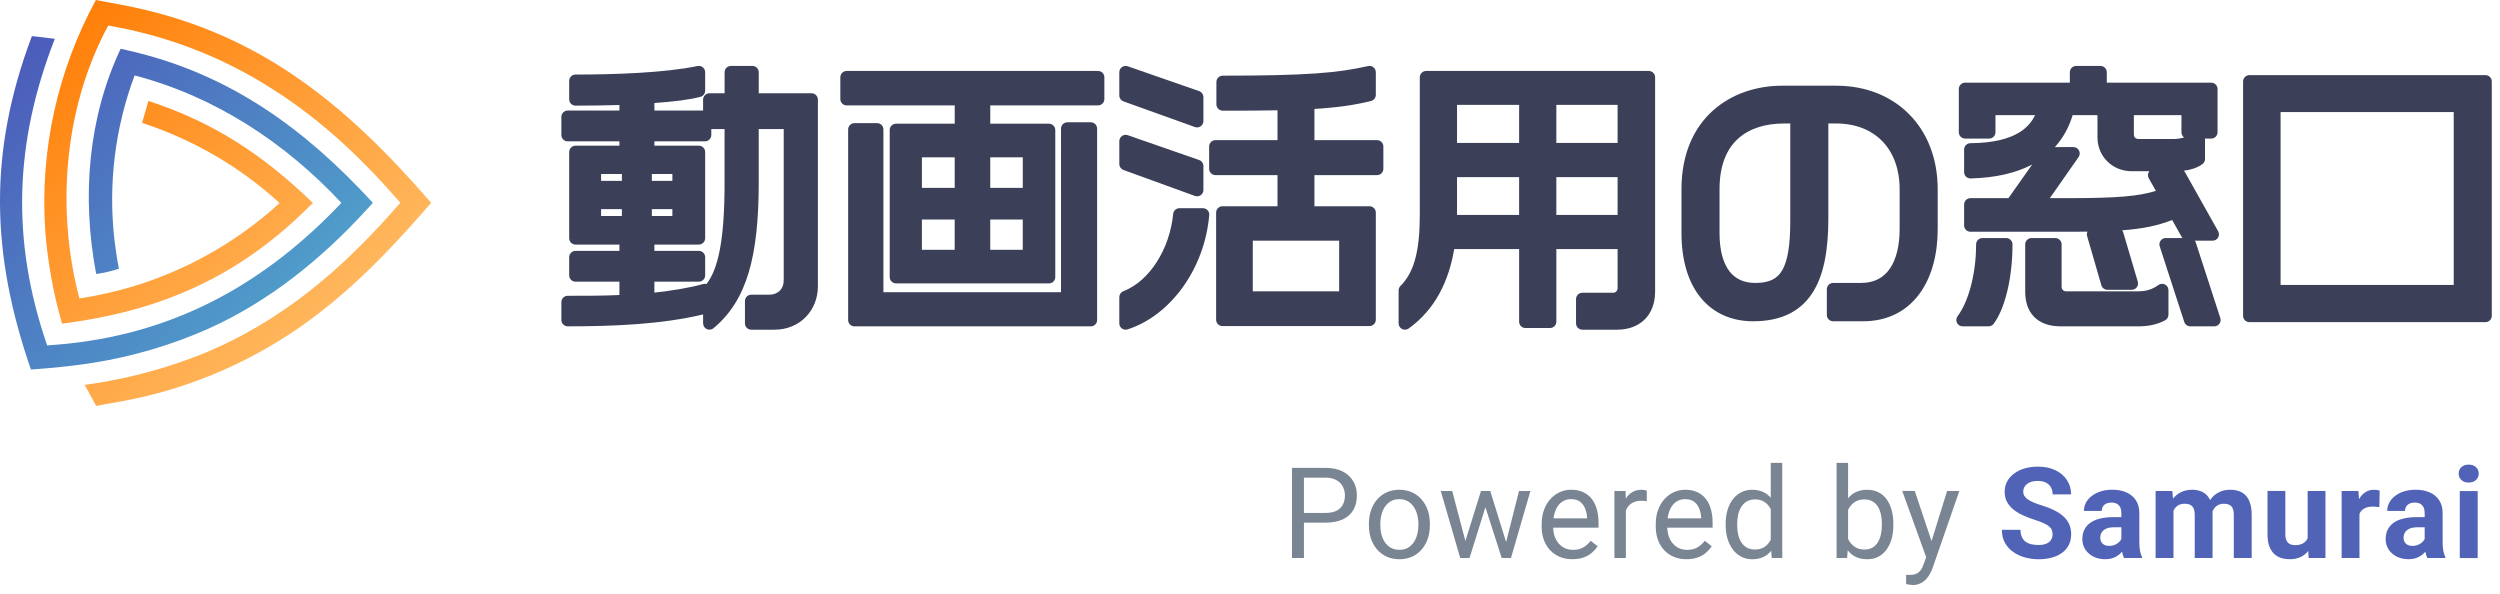 <svg fill="none" height="57" viewBox="0 0 240 57" width="240" xmlns="http://www.w3.org/2000/svg" xmlns:xlink="http://www.w3.org/1999/xlink"><linearGradient id="a" gradientUnits="userSpaceOnUse" x1="0" x2="34.657" y1="3.358" y2="36.628"><stop offset="0" stop-color="#4c57b9"/><stop offset="1" stop-color="#50b1cf"/></linearGradient><linearGradient id="b" gradientUnits="userSpaceOnUse" x1="4.152" x2="40.339" y1="-0" y2="40.033"><stop offset="0" stop-color="#ff7a00"/><stop offset="1" stop-color="#ffcb7c"/></linearGradient><path d="m35.143 20.187.654-.716c-6.525-7.101-13.708-12.362-23.327-14.586l-.889-.205c-3.086 6.56-3.771 14.109-2.349 21.623.742-.103 1.473-.272 2.183-.504-.194-.991-.311-1.834-.436-2.838-.597-5.314.067-10.691 1.941-15.718 7.754 2.016 14.504 6.5 19.853 12.234-7.089 7.484-15.497 12.355-26.168 13.504-.692.074-1.384.128-2.076.181-3.488-10.108-3.131-19.53.734-29.437-.775-.094-1.536-.195-2.201-.259-4.2 11.153-3.934 20.904-.093 32.01 2.349-.168 4.252-.373 5.975-.648 3.824-.609 7.548-1.71 11.072-3.275 5.847-2.634 10.844-6.691 15.127-11.367z" fill="url(#a)"/><path d="m8.138 36.948 1.09 2.016 2.36-.423c2.923-.524 5.781-1.348 8.525-2.456 9.152-3.695 15.061-9.429 21.279-16.614-8.283-9.56-16.743-16.591-29.811-19.026l-2.377-.443c-3.681 6.768-5.366 14.391-4.868 22.03.225 3.058.768 6.087 1.619 9.04 8.902-1.139 16.397-4.118 23.289-10.813l.796-.773c-4.699-4.548-9.439-7.726-15.791-9.795-.107.336-.415 1.404-.609 2.103 4.919 1.613 9.422 4.238 13.2 7.696-3.814 3.497-8.364 6.149-13.335 7.777-1.919.614-3.886 1.077-5.882 1.384-2.142-8.062-1.682-17.948 2.768-26.202l.744.138c5.393 1.015 10.524 3.058 15.099 6.01 4.744 3.023 8.567 6.685 12.2 10.867-5.415 6.245-11.331 11.421-19.21 14.596-3.211 1.266-6.558 2.18-9.979 2.724-.367.057-.747.114-1.135.165z" fill="url(#b)"/><g fill="#3b4058"><path d="m238.603 30.318v-22.497h-22.658v22.497zm-2.437-2.357h-17.837v-17.81h17.837z"/><path d="m212.277 12.696v-4.151h-10.632v-1.607h-2.33v1.607h-10.66v4.151h2.303v-2.25h5.277c-.59 2.223-2.518 3.884-7.071 3.91v2.169c5.919-.161 8.517-2.759 9.347-6.08h3.455v2.732c0 1.527 1.179 2.651 2.678 2.651h4.071c.857 0 1.714-.107 2.357-.562v-2.116c-.616.509-1.553.803-2.437.803h-3.321c-.616 0-1.071-.428-1.071-1.071v-2.437h5.785v2.25zm.295 18.025-2.357-7.258h-2.303l2.357 7.258zm-.161-8.222-3.187-5.678h-2.41l1.044 1.848c-1.955.723-3.856.964-9.293.964h-2.946l3.428-4.901h-2.464l-3.455 4.901h-3.964v2.009h9.561c5.678 0 7.741-.295 10.071-1.286l1.205 2.143zm-7.767 4.714-1.392-4.714h-2.304l1.366 4.714zm2.92 3v-2.357c-.67.482-1.366.723-2.33.723h-6.884c-.589 0-1.044-.455-1.044-1.071v-4.044h-2.277v4.553c0 1.607.831 2.705 2.786 2.705h7.499c.857 0 1.607-.161 2.25-.509zm-14.972-6.749h-2.276c0 3.053-.804 5.812-1.902 7.258h2.491c.91-1.205 1.687-3.937 1.687-7.258z"/><path d="m185.412 21.986v-3.803c0-5.678-3.829-9.347-9.132-9.347h-5.196c-4.526 0-9.053 2.812-9.053 9.347v4.178c0 5.089 2.491 7.874 6.267 7.874 4.875 0 6.616-3.241 6.616-9.24v-9.749h1.339c4.151 0 6.722 2.812 6.722 6.91v3.83c0 3.294-1.312 5.785-4.312 5.785h-2.678v2.464h2.866c4.365 0 6.561-3.589 6.561-8.249zm-12.936-.777c0 4.74-.99 6.562-3.963 6.562-2.518 0-4.045-1.821-4.045-5.383v-4.232c0-4.875 2.973-6.91 6.803-6.91h1.205z"/><path d="m158.283 27.991v-20.569h-21.373v13.124c0 3.375-.455 5.758-2.035 7.338v3.16c2.544-1.821 3.776-4.607 4.205-7.74h7.365v7.579h2.357v-7.579h7.097v4.339c0 .616-.455 1.071-1.044 1.071h-2.946v2.33h3.321c1.821 0 3.053-1.071 3.053-3.053zm-2.384-13.659h-7.097v-4.874h7.097zm0 6.91h-7.097v-4.848h7.097zm-9.454-6.91h-7.178v-4.874h7.178zm0 6.91h-7.204c0-.214.026-.455.026-.696v-4.151h7.178z"/><path d="m132.194 16.204v-2.143h-6.616v-4.178c2.598-.134 4.259-.375 5.893-.777v-2.169c-2.947.67-5.919.937-14.088.937v2.143c2.357 0 4.258 0 5.865-.054v4.098h-6.561v2.143h6.561v4.205h-5.892v10.284h14.115v-10.284h-5.893v-4.205zm-17.275-4.58v-2.303l-6.857-2.384v2.223zm0 6.615v-2.303l-6.857-2.384v2.196zm.562 2.357h-2.249c-.349 3.535-2.384 6.856-5.17 7.928v2.518c3.83-1.232 6.991-5.464 7.419-10.445zm13.686 7.981h-9.508v-6.08h9.508z"/><path d="m105.412 9.511v-2.089h-24.131v2.089h10.981v2.973h-6.24v14.114h14.677v-14.114h-6.241v-2.973zm-.696 21.212v-18.373h-2.25v16.311h-18.265v-16.23h-2.169v18.293zm-5.919-12.079h-4.339v-4.151h4.339zm0 5.946h-4.339v-4.125h4.339zm-6.535-5.946h-4.365v-4.151h4.365zm0 5.946h-4.365v-4.125h4.365z"/><path d="m77.908 27.48v-17.918h-5.678v-2.625h-2.062v2.625h-2.062v2.223h2.062v5.731c0 5.41-.562 8.704-2.062 10.365v3.16c3-2.491 4.125-6.481 4.125-13.579v-5.678h3.616v15.132c0 1.152-.803 1.982-2.035 1.982h-1.687v2.143h2.223c2.089 0 3.562-1.553 3.562-3.562zm-10.231 2.035v-1.661c-1.687.455-3.535.723-5.464.911v-2.33h4.874v-1.741h-4.874v-1.821h4.874v-8.276h-4.874v-1.634h5.464v-1.741h-5.464v-1.902c2.062-.134 3.803-.321 4.874-.616v-1.768c-3.241.67-8.035.83-11.838.83v1.768c1.607 0 3.268-.027 4.821-.08v1.768h-5.571v1.741h5.571v1.634h-4.821v8.276h4.821v1.821h-4.821v1.741h4.821v2.464c-1.794.107-3.669.107-5.571.107v1.714c4.66 0 9.24-.214 13.177-1.205zm-2.518-11.543h-3.187v-1.875h3.187zm0 3.375h-3.187v-1.875h3.187zm-4.848-3.375h-3.214v-1.875h3.214zm0 3.375h-3.214v-1.875h3.214z"/><path clip-rule="evenodd" d="m215.336 7.82c0-.336.272-.609.609-.609h22.658c.336 0 .608.273.608.609v22.497c0 .336-.272.609-.608.609h-22.658c-.337 0-.609-.273-.609-.609zm1.217.609v21.28h21.441v-21.28zm1.167 1.721c0-.336.272-.609.608-.609h17.838c.336 0 .608.273.608.609v17.811c0 .336-.272.609-.608.609h-17.838c-.336 0-.608-.273-.608-.609zm1.217.609v16.593h16.62v-16.593z" fill-rule="evenodd"/><path clip-rule="evenodd" d="m198.705 6.937c0-.336.273-.609.609-.609h2.33c.336 0 .609.273.609.609v.998h10.024c.336 0 .608.273.608.609v4.151c0 .336-.272.609-.608.609h-.597v1.962c0 .197-.096.383-.257.497-.53.376-1.155.549-1.772.624.04.039.075.085.103.135l3.187 5.678c.106.189.104.419-.005.605-.109.187-.309.301-.525.301h-1.702c.036.05.065.106.084.168l2.357 7.258c.06.185.028.388-.086.546-.115.158-.298.251-.493.251h-2.303c-.264 0-.497-.17-.579-.421l-2.357-7.258c-.06-.185-.028-.388.087-.546.114-.158.297-.251.492-.251h1.595c-.013-.018-.025-.037-.036-.057l-.943-1.675c-1.377.533-2.748.836-4.806.99.051.062.09.134.114.214l1.392 4.714c.055.184.019.383-.096.537-.115.154-.295.244-.487.244h-2.33c-.271 0-.51-.179-.585-.439l-1.366-4.714c-.042-.143-.029-.295.034-.428-.522.007-1.078.01-1.672.01h-9.562c-.336 0-.608-.273-.608-.609v-2.009c0-.336.272-.609.608-.609h3.648l2.277-3.23c-1.51.799-3.455 1.274-5.908 1.34-.164.004-.323-.058-.441-.172s-.184-.272-.184-.436v-2.169c0-.335.27-.607.605-.609 2.21-.013 3.708-.423 4.705-1.04.713-.441 1.194-1.003 1.503-1.653h-3.802v1.641c0 .336-.272.609-.608.609h-2.304c-.336 0-.608-.273-.608-.609v-4.151c0-.336.272-.609.608-.609h10.051zm-1.807 8.402-3.273 4.643c-.114.162-.3.258-.498.258h-3.355v.791h8.953c5.665 0 7.622-.297 9.832-1.237.285-.121.616-.009.768.262l1.031 1.832h1.015l-2.504-4.46h-1.011l.531.94c.088.155.103.341.042.509s-.193.3-.36.362c-2.066.764-4.065 1.002-9.505 1.002h-2.946c-.227 0-.435-.126-.54-.328-.105-.201-.089-.444.041-.63l2.759-3.944zm.369-1.217c.816-.898 1.365-1.944 1.707-3.068h2.383v2.123c0 1.875 1.463 3.26 3.287 3.26h1.695c-.019.024-.036.049-.052.075-.109.187-.11.418-.004.606l.683 1.208c-1.658.507-3.632.696-8.402.696h-1.778l2.759-3.944c.13-.186.146-.429.041-.63-.105-.201-.313-.328-.54-.328zm12.408-.93c-.155-.11-.257-.292-.257-.497v-1.641h-4.567v1.829c0 .172.058.279.122.342.066.065.176.12.34.12h3.321c.353 0 .711-.055 1.041-.153zm.788 1.012c-.577.236-1.219.358-1.829.358h-3.321c-.451 0-.877-.159-1.193-.469-.317-.312-.487-.741-.487-1.211v-2.437c0-.336.273-.609.609-.609h5.785c.336 0 .609.273.609.609v1.641h1.032v-2.934h-10.024c-.336 0-.609-.273-.609-.609v-.998h-1.112v.998c0 .336-.273.609-.609.609h-10.051v2.934h1.086v-1.641c0-.336.273-.609.609-.609h5.276c.189 0 .367.088.482.237.116.15.155.345.106.527-.33 1.247-1.047 2.354-2.317 3.14-1.142.707-2.693 1.13-4.733 1.209v.939c2.544-.152 4.351-.793 5.615-1.712 1.359-.987 2.146-2.334 2.533-3.88.068-.271.311-.461.59-.461h3.455c.337 0 .609.273.609.609v2.732c0 1.178.894 2.043 2.07 2.043h4.071c.694 0 1.29-.077 1.748-.299zm-8.705 8.902 1.013 3.496h1.058l-1.033-3.496zm-12.052.355c0-.336.273-.609.609-.609h2.276c.337 0 .609.273.609.609 0 1.706-.199 3.269-.52 4.568-.317 1.288-.765 2.361-1.29 3.057-.115.152-.295.242-.486.242h-2.491c-.231 0-.442-.131-.545-.338s-.079-.455.061-.639c.989-1.303 1.777-3.913 1.777-6.89zm1.207.609c-.079 2.338-.609 4.509-1.405 6.041h1.076c.331-.53.658-1.335.914-2.373.258-1.045.435-2.294.476-3.668zm3.507-.609c0-.336.273-.609.609-.609h2.276c.336 0 .609.273.609.609v4.044c0 .29.193.463.436.463h6.883c.839 0 1.411-.203 1.974-.608.186-.134.43-.152.633-.048.204.104.332.313.332.542v2.357c0 .223-.123.429-.319.535-.752.407-1.607.582-2.54.582h-7.499c-1.09 0-1.968-.309-2.567-.939-.594-.625-.827-1.473-.827-2.375zm1.217.609v3.944c0 .706.182 1.21.492 1.536.305.32.821.561 1.685.561h7.499c.632 0 1.174-.096 1.641-.285v-.943c-.509.202-1.067.303-1.721.303h-6.883c-.936 0-1.653-.738-1.653-1.68v-3.436zm13.112 0 1.961 6.041h1.024l-1.962-6.041z" fill-rule="evenodd"/><path clip-rule="evenodd" d="m164.453 10.605c1.83-1.638 4.247-2.378 6.63-2.378h5.196c2.795 0 5.239.969 6.986 2.724 1.748 1.755 2.755 4.253 2.755 7.232v3.803c0 2.416-.567 4.619-1.763 6.234-1.211 1.638-3.035 2.624-5.407 2.624h-2.866c-.336 0-.608-.273-.608-.609v-2.464c0-.336.272-.609.608-.609h2.679c1.302 0 2.19-.527 2.777-1.391.609-.896.926-2.205.926-3.786v-3.83c0-1.921-.601-3.489-1.636-4.571-1.031-1.079-2.545-1.73-4.478-1.73h-.73v9.14c0 3.033-.435 5.494-1.583 7.208-1.183 1.767-3.051 2.64-5.641 2.64-2.05 0-3.798-.763-5.02-2.251-1.211-1.474-1.856-3.595-1.856-6.232v-4.178c0-3.419 1.19-5.928 3.031-7.578zm.813.907c-1.554 1.391-2.627 3.555-2.627 6.671v4.178c0 2.452.601 4.268 1.579 5.459.967 1.177 2.353 1.806 4.08 1.806 2.284 0 3.723-.747 4.629-2.1.942-1.406 1.377-3.565 1.377-6.531v-9.749c0-.336.273-.609.609-.609h1.339c2.219 0 4.066.755 5.358 2.106 1.289 1.348 1.973 3.236 1.973 5.412v3.83c0 1.714-.339 3.297-1.136 4.47-.819 1.205-2.088 1.924-3.784 1.924h-2.07v1.247h2.257c1.993 0 3.451-.809 4.429-2.13.994-1.344 1.524-3.265 1.524-5.51v-3.803c0-2.698-.907-4.874-2.4-6.373-1.494-1.5-3.616-2.365-6.124-2.365h-5.196c-2.143 0-4.252.666-5.817 2.068zm1.578 1.81c-1.067.977-1.768 2.524-1.768 4.834v4.232c0 1.706.368 2.9.951 3.655.566.731 1.388 1.119 2.485 1.119.685 0 1.207-.105 1.61-.299.395-.189.71-.478.963-.905.528-.894.782-2.386.782-4.749v-9.354h-.596c-1.814 0-3.35.482-4.427 1.467zm-.822-.898c1.367-1.251 3.233-1.787 5.249-1.787h1.205c.336 0 .608.273.608.609v9.963c0 2.378-.241 4.167-.951 5.368-.367.62-.857 1.083-1.485 1.384-.617.296-1.334.418-2.136.418-1.42 0-2.621-.522-3.448-1.592-.809-1.046-1.205-2.544-1.205-4.4v-4.232c0-2.565.786-4.472 2.163-5.732z" fill-rule="evenodd"/><path clip-rule="evenodd" d="m136.301 7.421c0-.336.273-.609.609-.609h21.372c.336 0 .609.273.609.609v20.569c0 1.12-.351 2.055-1.03 2.708-.675.65-1.604.954-2.632.954h-3.321c-.336 0-.609-.273-.609-.609v-2.33c0-.336.273-.609.609-.609h2.946c.243 0 .436-.173.436-.463v-3.73h-5.88v6.971c0 .336-.273.609-.609.609h-2.357c-.336 0-.608-.273-.608-.609v-6.971h-6.234c-.507 3.031-1.798 5.783-4.373 7.626-.186.133-.43.151-.633.046s-.33-.313-.33-.541v-3.16c0-.161.064-.316.178-.43 1.393-1.393 1.857-3.549 1.857-6.908zm1.217.609v12.515c0 3.273-.416 5.821-2.035 7.583v1.621c1.73-1.664 2.639-3.941 2.993-6.528.041-.301.299-.526.603-.526h7.365c.337 0 .609.273.609.609v6.971h1.14v-6.971c0-.336.272-.609.608-.609h7.098c.336 0 .608.273.608.609v4.339c0 .942-.717 1.68-1.653 1.68h-2.337v1.113h2.712c.793 0 1.391-.232 1.788-.613.392-.378.657-.97.657-1.831v-19.96zm1.14 1.427c0-.336.272-.609.609-.609h7.177c.337 0 .609.273.609.609v4.874c0 .336-.272.609-.609.609h-7.177c-.337 0-.609-.273-.609-.609zm1.217.609v3.657h5.961v-3.657zm8.318-.609c0-.336.272-.609.608-.609h7.098c.336 0 .608.273.608.609v4.874c0 .336-.272.609-.608.609h-7.098c-.336 0-.608-.273-.608-.609zm1.217.609v3.657h5.88v-3.657zm-10.752 6.328c0-.336.272-.609.609-.609h7.177c.337 0 .609.273.609.609v4.848c0 .336-.272.609-.609.609h-7.204c-.336 0-.609-.273-.609-.609 0-.122.007-.247.014-.356l.001-.017c.006-.119.012-.223.012-.324zm1.217.609v3.543c0 .029 0 .059-.001.088h5.962v-3.63zm8.318-.609c0-.336.272-.609.608-.609h7.098c.336 0 .608.273.608.609v4.848c0 .336-.272.609-.608.609h-7.098c-.336 0-.608-.273-.608-.609zm1.217.609v3.63h5.88v-3.63z" fill-rule="evenodd"/><path clip-rule="evenodd" d="m131.85 6.461c.144.116.229.291.229.476v2.169c0 .28-.192.524-.464.591-1.554.382-3.125.62-5.429.761v2.994h6.007c.336 0 .609.273.609.609v2.143c0 .336-.273.609-.609.609h-6.007v2.987h5.284c.336 0 .609.273.609.609v10.284c0 .336-.273.609-.609.609h-14.115c-.336 0-.608-.273-.608-.609v-10.284c0-.336.272-.609.608-.609h5.284v-2.987h-5.953c-.336 0-.609-.273-.609-.609v-2.143c0-.336.273-.609.609-.609h5.953v-2.863c-1.479.036-3.196.036-5.247.036h-.01c-.336 0-.609-.273-.609-.609v-2.143c0-.336.273-.609.609-.609 8.163 0 11.078-.269 13.953-.922.18-.041.37.002.515.118zm-24.141-.02c.161-.114.367-.144.553-.079l6.856 2.384c.245.085.409.316.409.575v2.303c0 .198-.097.384-.259.498s-.369.142-.556.075l-6.856-2.464c-.242-.087-.403-.316-.403-.573v-2.223c0-.197.096-.382.256-.496zm10.282 2.042v.926c2.08-0 3.781-.005 5.236-.053.165-.005.325.056.444.171.118.115.185.273.185.438v4.098c0 .336-.272.609-.608.609h-5.953v.925h5.953c.336 0 .608.273.608.609v4.205c0 .336-.272.609-.608.609h-5.284v9.067h12.897v-9.067h-5.283c-.337 0-.609-.273-.609-.609v-4.205c0-.336.272-.609.609-.609h6.006v-.925h-6.006c-.337 0-.609-.273-.609-.609v-4.178c0-.324.254-.591.577-.608 2.321-.12 3.868-.325 5.315-.651v-.934c-2.727.552-5.799.78-12.87.792zm-9.32-.69 5.638 1.96v1.005l-5.638-2.026zm-.962 5.263c.161-.114.367-.144.553-.079l6.856 2.384c.245.085.409.316.409.575v2.303c0 .199-.097.385-.26.498-.162.114-.37.141-.557.074l-6.856-2.491c-.241-.087-.401-.316-.401-.572v-2.196c0-.197.096-.382.256-.496zm.962 1.352v.914l5.638 2.049v-1.002zm3.954 6.128c.031-.312.293-.549.606-.549h2.25c.17 0 .333.071.448.197s.173.294.158.464c-.445 5.178-3.732 9.652-7.839 10.973-.185.06-.387.027-.545-.087-.157-.115-.25-.297-.25-.492v-2.518c0-.252.155-.478.39-.568 2.503-.963 4.448-4.031 4.782-7.419zm1.144.668c-.486 3.326-2.39 6.469-5.098 7.722v1.228c3.04-1.371 5.558-4.817 6.129-8.95zm5.281 1.293c0-.336.273-.609.609-.609h9.508c.336 0 .608.273.608.609v6.08c0 .336-.272.609-.608.609h-9.508c-.336 0-.609-.273-.609-.609zm1.217.609v4.862h8.291v-4.862z" fill-rule="evenodd"/><path clip-rule="evenodd" d="m80.672 7.421c0-.336.273-.609.609-.609h24.131c.336 0 .608.273.608.609v2.089c0 .336-.272.609-.608.609h-10.346v1.756h5.632c.336 0 .609.273.609.609v14.114c0 .336-.273.609-.609.609h-14.677c-.336 0-.609-.273-.609-.609v-14.114c0-.336.273-.609.609-.609h5.632v-1.756h-10.372c-.336 0-.609-.272-.609-.609zm1.217.609v.872h10.372c.336 0 .609.273.609.609v2.973c0 .336-.273.609-.609.609h-5.632v12.897h13.459v-12.897h-5.631c-.336 0-.609-.273-.609-.609v-2.973c0-.336.273-.609.609-.609h10.345v-.872zm19.968 4.319c0-.336.272-.609.609-.609h2.249c.337 0 .609.273.609.609v18.373c0 .336-.272.609-.609.609h-22.684c-.336 0-.609-.273-.609-.609v-18.293c0-.336.273-.609.609-.609h2.169c.336 0 .609.273.609.609v15.622h17.048zm1.217.609v15.702c0 .336-.272.609-.608.609h-18.266c-.336 0-.609-.273-.609-.609v-15.622h-.952v17.075h21.468v-17.155zm-15.787 1.534c0-.336.273-.609.609-.609h4.365c.336 0 .609.273.609.609v4.151c0 .336-.273.609-.609.609h-4.365c-.336 0-.609-.273-.609-.609zm1.217.609v2.934h3.148v-2.934zm5.344-.609c0-.336.273-.609.609-.609h4.339c.336 0 .609.273.609.609v4.151c0 .336-.273.609-.609.609h-4.339c-.336 0-.609-.273-.609-.609zm1.217.609v2.934h3.121v-2.934zm-7.779 5.364c0-.336.273-.609.609-.609h4.365c.336 0 .609.273.609.609v4.125c0 .336-.273.609-.609.609h-4.365c-.336 0-.609-.273-.609-.609zm1.217.609v2.907h3.148v-2.907zm5.344-.609c0-.336.273-.609.609-.609h4.339c.336 0 .609.273.609.609v4.125c0 .336-.273.609-.609.609h-4.339c-.336 0-.609-.273-.609-.609zm1.217.609v2.907h3.121v-2.907z" fill-rule="evenodd"/><path clip-rule="evenodd" d="m67.472 6.465c.142.116.224.289.224.472v1.768c0 .274-.183.514-.447.587-1.033.284-2.608.466-4.427.598v.724h4.675v-1.052c0-.336.273-.609.609-.609h1.454v-2.016c0-.336.273-.609.609-.609h2.062c.336 0 .609.273.609.609v2.016h5.069c.336 0 .609.273.609.609v17.918c0 2.336-1.736 4.171-4.171 4.171h-2.223c-.336 0-.609-.273-.609-.609v-2.143c0-.336.273-.609.609-.609h1.687c.476 0 .824-.158 1.051-.383.228-.226.375-.559.375-.99v-14.524h-2.398v5.069c0 7.125-1.119 11.369-4.344 14.047-.181.151-.434.183-.647.083s-.35-.315-.35-.551v-.856c-3.938.941-8.455 1.143-12.997 1.143-.336 0-.609-.273-.609-.609v-1.714c0-.336.273-.609.609-.609 1.701 0 3.363-0 4.962-.075v-1.278h-4.212c-.336 0-.609-.273-.609-.609v-1.741c0-.336.273-.609.609-.609h4.212v-.604h-4.212c-.336 0-.609-.273-.609-.609v-8.276c0-.336.273-.609.609-.609h4.212v-.416h-4.962c-.336 0-.609-.273-.609-.609v-1.741c0-.336.273-.609.609-.609h4.962v-.53c-1.375.04-2.814.061-4.212.061-.336 0-.609-.272-.609-.609v-1.768c0-.336.273-.609.609-.609 3.804 0 8.541-.162 11.715-.818.179-.037.366.009.508.124zm1.242 21.641v1.494c2.051-2.356 2.907-5.984 2.907-12.138v-5.678c0-.336.273-.609.609-.609h3.616c.336 0 .609.273.609.609v15.132c0 .721-.254 1.378-.736 1.855-.482.478-1.152.735-1.908.735h-1.079v.925h1.614c1.744 0 2.953-1.272 2.953-2.953v-17.309h-5.069c-.336 0-.609-.273-.609-.609v-2.016h-.845v2.016c0 .336-.273.609-.609.609h-1.454v1.006h1.454c.336 0 .609.273.609.609v5.731c0 2.72-.141 4.94-.48 6.703-.317 1.648-.816 2.949-1.583 3.887zm-1.646-16.276h-4.855c-.336 0-.609-.273-.609-.609v-1.902c0-.321.249-.587.569-.607 1.785-.116 3.283-.27 4.305-.488v-.554c-3.079.535-7.199.687-10.621.703v.55c1.408-.006 2.841-.032 4.191-.079.165-.006.325.056.444.171.119.115.186.273.186.438v1.768c0 .336-.273.609-.609.609h-4.962v.523h4.962c.336 0 .609.273.609.609v1.634c0 .336-.273.609-.609.609h-4.212v7.059h4.212c.336 0 .609.273.609.609v1.821c0 .336-.273.609-.609.609h-4.212v.523h4.212c.336 0 .609.273.609.609v2.464c0 .322-.251.588-.572.608-1.622.097-3.305.107-4.998.108v.495c4.253-.018 8.374-.237 11.96-1.074v-.402c-1.518.353-3.136.575-4.796.736-.171.017-.341-.04-.468-.155-.127-.115-.2-.279-.2-.451v-2.33c0-.336.273-.609.609-.609h4.266v-.523h-4.266c-.336 0-.609-.273-.609-.609v-1.821c0-.336.273-.609.609-.609h4.266v-7.059h-4.266c-.336 0-.609-.273-.609-.609v-1.634c0-.336.273-.609.609-.609h4.855zm1.217.562h1.273v5.123c0 2.69-.14 4.822-.458 6.474-.289 1.504-.716 2.56-1.273 3.275-.101-.026-.207-.026-.31.002-1.448.391-3.029.642-4.696.824v-1.047h4.266c.336 0 .609-.273.609-.609v-1.741c0-.336-.273-.609-.609-.609h-4.266v-.604h4.266c.336 0 .609-.273.609-.609v-8.276c0-.336-.273-.609-.609-.609h-4.266v-.416h4.855c.336 0 .609-.273.609-.609zm-11.797 3.703c0-.336.273-.609.609-.609h3.214c.336 0 .609.273.609.609v1.875c0 .336-.273.609-.609.609h-3.214c-.336 0-.609-.273-.609-.609zm1.217.609v.657h1.997v-.657zm3.657-.609c0-.336.273-.609.609-.609h3.187c.336 0 .609.273.609.609v1.875c0 .336-.273.609-.609.609h-3.187c-.336 0-.609-.273-.609-.609zm1.217.609v.657h1.97v-.657zm-6.092 2.766c0-.336.273-.609.609-.609h3.214c.336 0 .609.273.609.609v1.875c0 .336-.273.609-.609.609h-3.214c-.336 0-.609-.273-.609-.609zm1.217.609v.657h1.997v-.657zm3.657-.609c0-.336.273-.609.609-.609h3.187c.336 0 .609.273.609.609v1.875c0 .336-.273.609-.609.609h-3.187c-.336 0-.609-.273-.609-.609zm1.217.609v.657h1.97v-.657z" fill-rule="evenodd"/></g><path d="m237.856 47.14v6.432h-1.718v-6.432zm-1.825-1.676c0-.25.087-.456.262-.618.174-.163.408-.244.701-.244.29 0 .521.081.696.244.178.163.267.368.267.618 0 .25-.089.456-.267.618-.175.163-.406.244-.696.244-.293 0-.527-.081-.701-.244-.175-.163-.262-.369-.262-.618z" fill="#5063b7"/><path d="m232.768 52.116v-2.865c0-.206-.033-.382-.101-.529-.067-.151-.172-.268-.315-.351-.138-.083-.319-.125-.541-.125-.19 0-.354.034-.493.101-.139.064-.246.157-.321.279-.075.119-.113.26-.113.422h-1.712c0-.274.063-.533.19-.779s.311-.462.553-.648c.242-.19.529-.339.862-.446.337-.107.713-.161 1.129-.161.5 0 .944.083 1.332.25.388.166.693.416.915.749.226.333.339.749.339 1.248v2.752c0 .353.022.642.066.868.043.222.107.416.19.583v.101h-1.73c-.083-.174-.147-.392-.19-.654-.04-.266-.06-.531-.06-.797zm.226-2.467.012.969h-.957c-.226 0-.422.026-.588.077-.167.052-.304.125-.411.22-.107.091-.186.198-.237.321-.048.123-.072.258-.072.404s.034.279.101.398c.068.115.165.206.292.273.126.063.275.095.445.095.258 0 .482-.051.672-.155.19-.103.337-.23.44-.38.107-.151.163-.293.167-.428l.451.725c-.063.163-.15.331-.261.505-.107.174-.244.339-.41.493-.167.151-.367.275-.601.374-.234.095-.511.143-.832.143-.408 0-.779-.081-1.112-.244-.329-.166-.59-.394-.784-.684-.19-.293-.286-.626-.286-.999 0-.337.064-.636.191-.898.126-.262.313-.481.558-.66.25-.182.561-.319.934-.41.372-.095.804-.143 1.296-.143z" fill="#5063b7"/><path d="m226.509 48.537v5.029h-1.712v-6.432h1.611zm1.938-1.444-.03 1.587c-.083-.012-.184-.022-.303-.03-.115-.012-.22-.018-.315-.018-.242 0-.452.032-.63.095-.175.059-.321.149-.44.268-.115.119-.202.264-.262.434-.055.17-.087.365-.095.583l-.345-.107c0-.416.042-.799.125-1.147.083-.353.204-.66.363-.921.162-.262.36-.464.594-.606.234-.143.502-.214.803-.214.095 0 .192.008.291.024.099.012.18.03.244.053z" fill="#5063b7"/><path d="m221.532 52.025v-4.892h1.712v6.432h-1.611zm.19-1.32.505-.012c0 .428-.049.826-.149 1.195-.099.365-.247.682-.445.951-.198.266-.448.474-.749.624-.302.147-.656.22-1.064.22-.313 0-.603-.044-.868-.131-.262-.091-.488-.232-.678-.422-.186-.194-.333-.442-.44-.743-.103-.305-.154-.672-.154-1.1v-4.155h1.712v4.167c0 .19.021.351.065.481.048.131.113.238.196.321.083.083.181.143.291.178.115.036.242.053.381.053.353 0 .63-.071.832-.214.206-.143.351-.337.434-.583.087-.25.131-.527.131-.832z" fill="#5063b7"/><path d="m208.655 48.466v5.1h-1.717v-6.432h1.61zm-.237 1.659h-.476c0-.448.054-.86.161-1.236.111-.381.271-.709.481-.987.214-.281.478-.499.791-.654.313-.155.675-.232 1.087-.232.286 0 .547.044.785.131.238.083.442.216.612.398.175.178.309.412.405.701.095.285.142.628.142 1.028v4.292h-1.712v-4.101c0-.293-.039-.519-.119-.678-.079-.159-.192-.27-.338-.333-.143-.063-.315-.095-.518-.095-.221 0-.416.046-.582.137-.163.091-.297.218-.404.38-.107.159-.187.345-.238.559-.052.214-.077.444-.077.69zm3.828-.196-.613.077c0-.42.052-.81.155-1.171.107-.361.264-.678.47-.951.21-.273.469-.485.778-.636.309-.155.666-.232 1.07-.232.309 0 .591.046.844.137.254.087.47.228.648.422.183.19.321.44.416.749.1.309.149.688.149 1.135v4.107h-1.718v-4.107c0-.297-.039-.523-.119-.678-.075-.159-.186-.268-.333-.327-.142-.063-.313-.095-.511-.095-.206 0-.386.042-.541.125-.154.079-.283.19-.386.333-.103.143-.18.309-.232.499-.051.186-.077.39-.077.612z" fill="#5063b7"/><path d="m203.651 52.116v-2.865c0-.206-.034-.382-.101-.529-.067-.151-.172-.268-.315-.351-.139-.083-.319-.125-.541-.125-.19 0-.355.034-.493.101-.139.064-.246.157-.321.279-.076.119-.113.26-.113.422h-1.712c0-.274.063-.533.19-.779s.311-.462.553-.648c.242-.19.529-.339.862-.446.337-.107.713-.161 1.129-.161.5 0 .943.083 1.332.25.388.166.693.416.915.749.226.333.339.749.339 1.248v2.752c0 .353.022.642.065.868.044.222.107.416.191.583v.101h-1.73c-.083-.174-.147-.392-.19-.654-.04-.266-.06-.531-.06-.797zm.226-2.467.012.969h-.957c-.226 0-.422.026-.589.077-.166.052-.303.125-.41.22-.107.091-.186.198-.238.321-.047.123-.071.258-.071.404s.034.279.101.398c.068.115.165.206.291.273.127.063.276.095.446.095.258 0 .482-.051.672-.155.19-.103.337-.23.44-.38.107-.151.162-.293.166-.428l.452.725c-.063.163-.151.331-.261.505-.107.174-.244.339-.411.493-.166.151-.366.275-.6.374-.234.095-.511.143-.832.143-.408 0-.779-.081-1.112-.244-.329-.166-.59-.394-.784-.684-.191-.293-.286-.626-.286-.999 0-.337.064-.636.19-.898.127-.262.314-.481.559-.66.25-.182.561-.319.933-.41.373-.095.805-.143 1.296-.143z" fill="#5063b7"/><path d="m197.048 51.306c0-.155-.024-.293-.071-.416-.044-.127-.127-.242-.25-.345-.123-.107-.295-.212-.517-.315-.222-.103-.509-.21-.862-.321-.392-.127-.765-.27-1.118-.428-.348-.159-.657-.343-.927-.553-.265-.214-.475-.462-.63-.743-.151-.281-.226-.608-.226-.981 0-.361.079-.688.238-.981.158-.297.38-.551.666-.761.285-.214.622-.378 1.01-.493.393-.115.823-.172 1.29-.172.638 0 1.195.115 1.671.345.475.23.844.545 1.105.945.266.4.398.858.398 1.373h-1.771c0-.254-.053-.475-.16-.666-.104-.194-.262-.347-.476-.458-.21-.111-.476-.166-.797-.166-.309 0-.566.048-.772.143-.206.091-.361.216-.464.374-.103.154-.155.329-.155.523 0 .147.036.279.107.398.076.119.187.23.333.333.147.103.327.2.541.291.214.091.462.18.743.268.472.143.886.303 1.243.481.36.178.661.378.903.6.242.222.424.474.547.755.123.281.184.6.184.957 0 .377-.073.713-.22 1.01-.146.297-.358.549-.636.755-.277.206-.608.363-.992.47-.385.107-.815.161-1.29.161-.428 0-.85-.055-1.266-.166-.416-.115-.795-.287-1.136-.517-.337-.23-.606-.523-.808-.88-.202-.357-.303-.779-.303-1.266h1.789c0 .269.042.497.125.683.083.186.2.337.35.452.155.115.337.198.547.25.214.051.448.077.702.077.309 0 .562-.043.761-.131.202-.087.35-.208.445-.363.1-.155.149-.329.149-.523z" fill="#5063b7"/><path d="m185.132 52.899 1.789-5.766h1.177l-2.58 7.424c-.059.159-.139.329-.238.511-.095.186-.218.363-.368.529-.151.166-.333.301-.547.404-.21.107-.462.161-.755.161-.087 0-.198-.012-.333-.036s-.23-.044-.285-.059l-.006-.892c.031.004.081.008.148.012.072.008.121.012.149.012.25 0 .462-.034.636-.101.174-.063.321-.172.44-.327.123-.151.228-.359.315-.624zm-1.314-5.766 1.67 4.993.286 1.159-.791.404-2.366-6.557z" fill="#7a8593"/><path d="m176.312 44.438h1.106v7.882l-.095 1.248h-1.011zm5.451 5.861v.125c0 .468-.055.902-.166 1.302-.111.396-.273.741-.487 1.034-.214.293-.476.521-.785.684s-.664.244-1.064.244c-.408 0-.767-.069-1.076-.208-.305-.143-.563-.347-.773-.612s-.378-.587-.505-.963c-.123-.376-.208-.8-.256-1.272v-.547c.048-.476.133-.902.256-1.278.127-.377.295-.698.505-.963.21-.27.468-.474.773-.612.305-.143.66-.214 1.064-.214s.763.079 1.076.238c.313.154.575.377.785.666.214.289.376.636.487 1.04.111.4.166.846.166 1.337zm-1.105.125v-.125c0-.321-.03-.622-.089-.904-.06-.285-.155-.535-.286-.749-.13-.218-.303-.388-.517-.511-.214-.127-.477-.19-.79-.19-.278 0-.52.048-.726.143-.202.095-.374.224-.517.386-.142.159-.259.341-.351.547-.087.202-.152.412-.196.63v1.433c.064.277.167.545.309.802.147.254.341.462.583.624.246.162.549.244.909.244.298 0 .551-.059.761-.178.214-.123.387-.291.517-.505.135-.214.234-.462.298-.743.063-.281.095-.583.095-.903z" fill="#7a8593"/><path d="m169.992 52.32v-7.882h1.105v9.13h-1.01zm-4.328-1.896v-.125c0-.491.06-.937.178-1.337.123-.404.296-.751.518-1.04.225-.289.493-.511.802-.666.313-.159.662-.238 1.046-.238.404 0 .757.071 1.058.214.305.139.563.343.773.612.214.266.382.587.505.963.123.376.208.802.256 1.278v.547c-.044.471-.129.896-.256 1.272-.123.377-.291.698-.505.963-.21.266-.468.47-.773.612-.305.139-.661.208-1.07.208-.376 0-.721-.081-1.034-.244-.309-.163-.577-.39-.802-.684-.222-.293-.395-.638-.518-1.034-.118-.4-.178-.834-.178-1.302zm1.106-.125v.125c0 .321.031.622.095.903.067.281.17.529.309.743s.315.382.529.505c.214.119.47.178.767.178.364 0 .664-.077.897-.232.238-.154.428-.359.571-.612s.254-.529.333-.826v-1.433c-.048-.218-.117-.428-.208-.63-.087-.206-.202-.388-.345-.547-.139-.163-.311-.291-.517-.386-.202-.095-.442-.143-.719-.143-.302 0-.561.063-.779.19-.214.123-.39.293-.529.511-.139.214-.242.464-.309.749-.064.281-.095.583-.095.904z" fill="#7a8593"/><path d="m161.907 53.685c-.447 0-.854-.075-1.218-.226-.361-.154-.672-.37-.933-.648-.258-.277-.456-.606-.595-.987-.139-.381-.208-.797-.208-1.248v-.25c0-.523.077-.989.232-1.397.155-.412.365-.761.63-1.046.266-.285.567-.501.904-.648.336-.147.685-.22 1.046-.22.459 0 .856.079 1.189.238.336.159.612.38.826.666.214.281.372.614.475.999.103.38.155.796.155 1.248v.493h-4.803v-.898h3.703v-.083c-.016-.285-.075-.563-.178-.832-.099-.27-.258-.491-.476-.666s-.515-.262-.891-.262c-.25 0-.48.053-.69.161-.21.103-.39.258-.541.464-.15.206-.267.458-.35.755-.084.297-.125.64-.125 1.028v.25c0 .305.041.592.125.862.087.266.212.499.374.701.167.202.367.361.6.475.238.115.508.172.809.172.388 0 .717-.079.987-.238.269-.159.505-.371.707-.636l.666.529c-.139.21-.315.41-.529.6-.214.19-.478.345-.791.464-.309.119-.676.178-1.1.178z" fill="#7a8593"/><path d="m156.084 48.145v5.421h-1.1v-6.432h1.07zm2.009-1.046-.006 1.022c-.091-.02-.178-.032-.261-.036-.08-.008-.171-.012-.274-.012-.253 0-.477.04-.671.119-.195.079-.359.19-.494.333-.135.143-.242.313-.321.511-.075.194-.125.408-.148.642l-.309.178c0-.388.037-.753.112-1.094.08-.341.201-.642.363-.903.163-.266.369-.472.618-.618.254-.151.555-.226.904-.226.079 0 .17.01.273.03.103.016.175.034.214.053z" fill="#7a8593"/><path d="m150.954 53.685c-.447 0-.854-.075-1.218-.226-.361-.154-.672-.37-.934-.648-.257-.277-.455-.606-.594-.987-.139-.381-.208-.797-.208-1.248v-.25c0-.523.077-.989.232-1.397.154-.412.364-.761.63-1.046.265-.285.567-.501.903-.648.337-.147.686-.22 1.047-.22.459 0 .856.079 1.189.238.336.159.612.38.826.666.214.281.372.614.475.999.103.38.155.796.155 1.248v.493h-4.803v-.898h3.703v-.083c-.016-.285-.075-.563-.178-.832-.099-.27-.258-.491-.476-.666s-.515-.262-.891-.262c-.25 0-.48.053-.69.161-.21.103-.39.258-.541.464-.15.206-.267.458-.351.755-.083.297-.124.64-.124 1.028v.25c0 .305.041.592.124.862.088.266.212.499.375.701.166.202.367.361.6.475.238.115.508.172.809.172.388 0 .717-.079.987-.238.269-.159.505-.371.707-.636l.666.529c-.139.21-.315.41-.529.6-.214.19-.478.345-.791.464-.309.119-.676.178-1.1.178z" fill="#7a8593"/><path d="m140.524 52.423 1.652-5.29h.725l-.142 1.052-1.682 5.38h-.708zm-1.112-5.29 1.409 5.35.101 1.082h-.743l-1.867-6.432zm5.071 5.308 1.343-5.308h1.094l-1.867 6.432h-.737zm-1.421-5.308 1.617 5.201.184 1.23h-.701l-1.73-5.391-.143-1.04z" fill="#7a8593"/><path d="m131.414 50.422v-.137c0-.464.067-.894.202-1.29.135-.4.329-.747.583-1.04.253-.297.56-.527.921-.69.361-.167.765-.25 1.213-.25.451 0 .858.083 1.218.25.365.163.674.392.928.69.257.293.453.64.588 1.04.135.396.202.826.202 1.29v.137c0 .464-.067.894-.202 1.29s-.331.743-.588 1.04c-.254.293-.561.523-.922.69-.356.163-.761.244-1.212.244-.452 0-.858-.081-1.219-.244-.361-.166-.67-.396-.927-.69-.254-.297-.448-.644-.583-1.04s-.202-.826-.202-1.29zm1.1-.137v.137c0 .321.037.624.113.909.075.281.188.531.339.749.154.218.346.39.576.517.23.123.497.184.803.184.301 0 .564-.061.79-.184.23-.127.42-.299.571-.517.15-.218.263-.468.339-.749.079-.285.119-.589.119-.909v-.137c0-.317-.04-.616-.119-.898-.076-.285-.191-.537-.345-.755-.151-.222-.341-.396-.571-.523-.226-.127-.491-.19-.796-.19-.301 0-.567.063-.797.19-.226.127-.416.301-.57.523-.151.218-.264.47-.339.755-.076.281-.113.581-.113.898z" fill="#7a8593"/><path d="m127.223 50.175h-2.312v-.933h2.312c.448 0 .811-.071 1.088-.214.278-.143.48-.341.606-.594.131-.254.197-.543.197-.868 0-.297-.066-.577-.197-.838-.126-.262-.328-.472-.606-.63-.277-.163-.64-.244-1.088-.244h-2.045v7.716h-1.147v-8.655h3.192c.654 0 1.207.113 1.659.339s.794.539 1.028.939c.234.396.351.85.351 1.361 0 .555-.117 1.028-.351 1.421s-.576.692-1.028.898c-.452.202-1.005.303-1.659.303z" fill="#7a8593"/></svg>